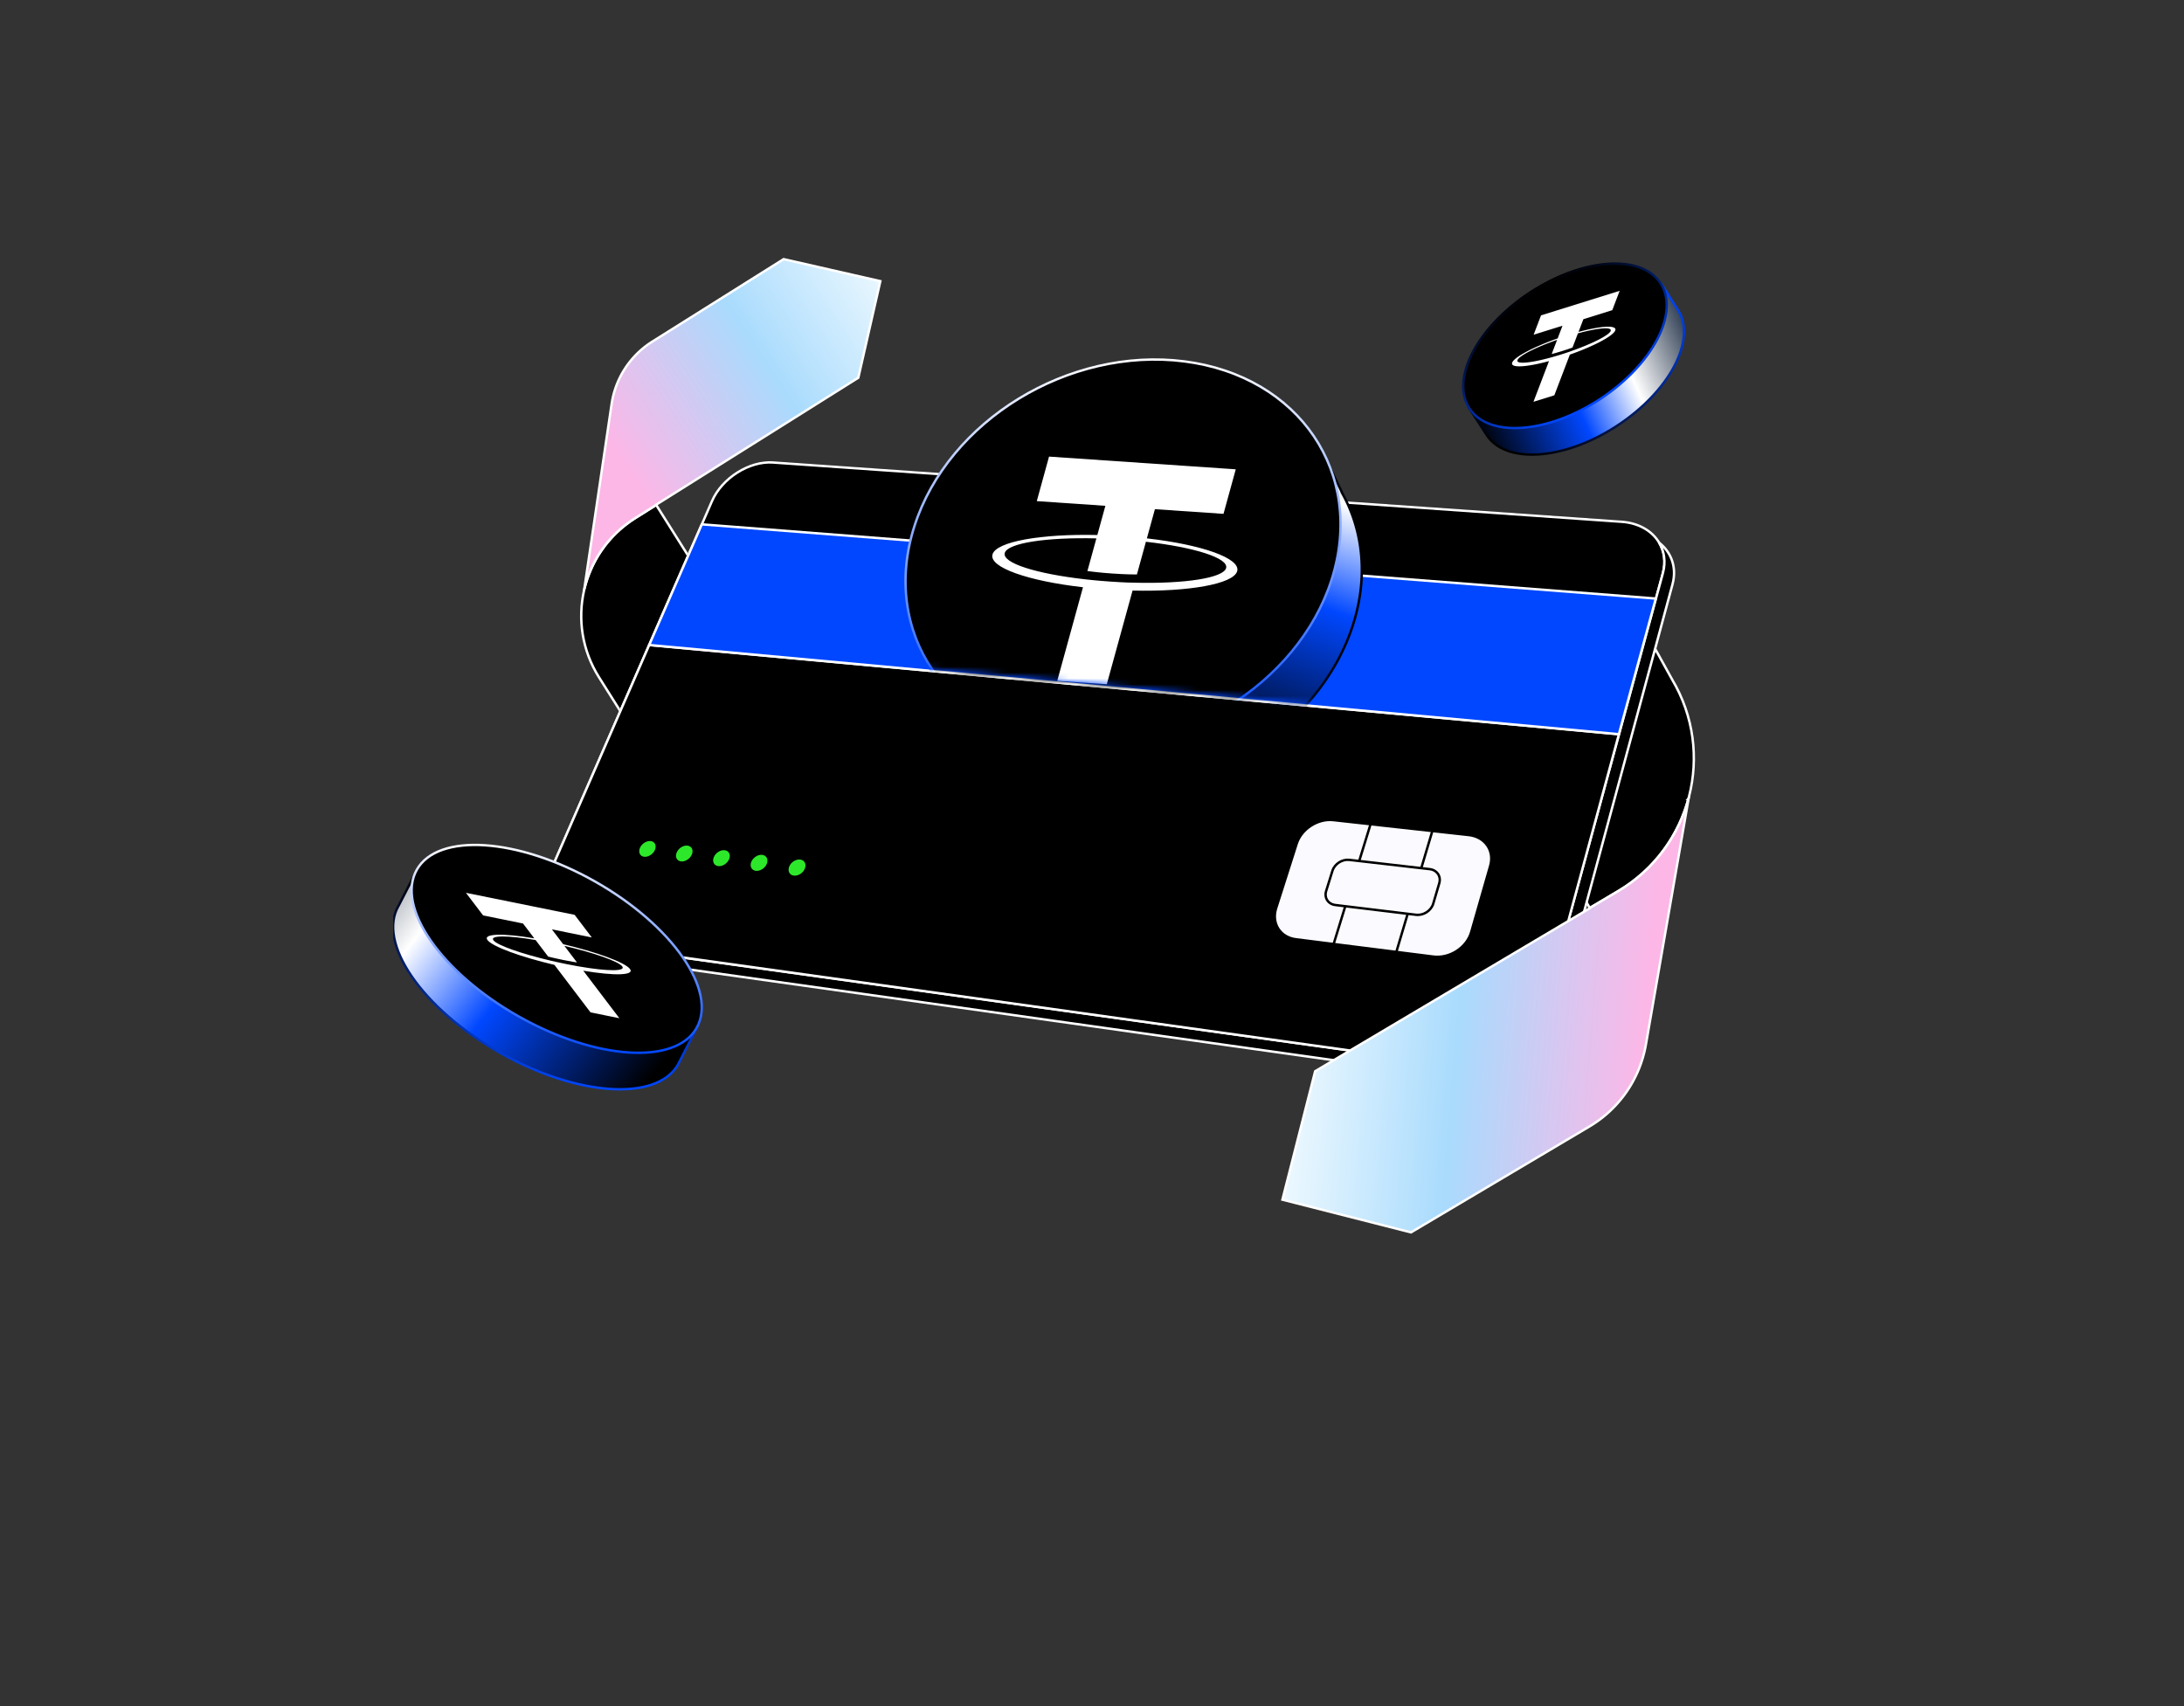 <svg xmlns="http://www.w3.org/2000/svg" width="375" height="293" fill="none"><rect width="100%" height="100%" fill="#333333" stroke="none"/><g clip-path="url(#a)"><path fill="#000" stroke="#fff" stroke-linecap="round" stroke-linejoin="round" stroke-width=".413" d="m272.967 155.912-23.424-40.643 27.698-16.437 9.871 17.854c7.487 12.586 3.341 28.85-9.259 36.329l-4.881 2.897zM121.816 146.43l-18.975-30.144c-5.828-9.259-3.034-21.501 6.235-27.323l3.594-2.257 29.535 46.919z"/><path fill="url(#b)" stroke="#fff" stroke-miterlimit="10" stroke-width=".413" d="m105.018 69.369-3.597 24.356-1.081 7.33.024-.028a19.74 19.74 0 0 1 8.705-12.06l3.594-2.258-.009-.04 34.719-21.804 3.784-16.585c-6.484-1.475-10.119-2.305-16.603-3.78l-22.538 14.154a15.29 15.29 0 0 0-6.996 10.715z"/><path stroke="#000" stroke-linecap="round" stroke-linejoin="round" stroke-width=".413" d="m285.528 98.417-20.847 76.608c-1.436 5.273-7.083 8.959-12.561 8.198L97.47 161.686c-1.611-.221-2.88-.955-3.724-2.027-1.404-1.765-1.654-4.452-.428-7.267l28.933-66.351c1.725-3.956 6.399-6.909 10.476-6.623L278.464 89.6c2.941.203 5.243 1.594 6.428 3.6.88 1.476 1.157 3.293.633 5.216z"/><path fill="#000" stroke="#fff" stroke-linecap="round" stroke-linejoin="round" stroke-width=".413" d="m285.528 98.417-20.847 76.608c-1.436 5.273-7.083 8.959-12.561 8.198L97.47 161.686c-1.611-.221-2.88-.955-3.724-2.027-1.404-1.765-1.654-4.452-.428-7.267l28.933-66.351c1.725-3.956 6.399-6.909 10.476-6.623L278.464 89.6c2.941.203 5.243 1.594 6.428 3.6.88 1.476 1.157 3.293.633 5.216z"/><path fill="#000" stroke="#fff" stroke-linecap="round" stroke-linejoin="round" stroke-width=".413" d="m287.183 100.304-20.797 77.019c-1.43 5.297-7.096 8.995-12.6 8.222L98.481 163.681c-2.485-.35-4.155-1.903-4.739-4.024.844 1.071 2.113 1.806 3.724 2.026l154.65 21.537c5.478.763 11.125-2.922 12.561-8.198l20.847-76.608c.523-1.92.246-3.737-.634-5.215 2.089 1.638 3.058 4.258 2.29 7.103z"/><path fill="#000" stroke="#fff" stroke-linecap="round" stroke-linejoin="round" stroke-width=".413" d="M111.467 110.762 93.32 152.357c-1.972 4.526-.132 8.704 4.155 9.3l154.673 21.572c5.483.765 11.132-2.923 12.568-8.198l13.255-48.951z"/><path fill="#FBFBFF" stroke="#000" stroke-linecap="round" stroke-linejoin="round" stroke-width=".413" d="m246.106 164.265-23.598-2.974c-2.71-.342-4.221-2.744-3.389-5.353l3.523-11.048c.811-2.545 3.625-4.361 6.298-4.065l23.258 2.566c2.775.307 4.427 2.668 3.677 5.284l-3.259 11.363c-.77 2.685-3.69 4.584-6.508 4.227z"/><path stroke="#000" stroke-linecap="round" stroke-linejoin="round" stroke-width=".413" d="m235.268 141.723-6.252 20.295M245.88 142.895l-6.099 20.481"/><path fill="#FBFBFF" stroke="#000" stroke-linecap="round" stroke-linejoin="round" stroke-width=".413" d="m243.154 157.088-13.874-1.681c-1.239-.149-1.942-1.236-1.572-2.422l1.077-3.456c.368-1.177 1.661-2.013 2.894-1.873l13.798 1.588c1.261.145 1.998 1.229 1.648 2.424l-1.034 3.51c-.355 1.205-1.672 2.061-2.939 1.907z"/><path fill="#0047FF" stroke="#fff" stroke-linecap="round" stroke-linejoin="round" stroke-width=".413" d="m111.467 110.756 9.036-20.717 163.802 12.741-6.335 23.294z"/><path fill="#2DE82A" d="M112.458 145.933c-.313.746-1.148 1.277-1.862 1.188-.713-.09-1.033-.766-.72-1.51.314-.743 1.146-1.272 1.858-1.183.711.088 1.038.762.724 1.505M118.795 146.723c-.312.75-1.149 1.286-1.869 1.195s-1.051-.771-.737-1.519c.311-.747 1.146-1.279 1.866-1.19s1.053.767.742 1.516zM125.196 147.523c-.307.754-1.149 1.292-1.877 1.202-.727-.091-1.067-.778-.757-1.53s1.146-1.287 1.873-1.197c.726.091 1.068.774.761 1.525M131.664 148.329c-.305.758-1.151 1.298-1.886 1.207-.736-.092-1.082-.782-.777-1.538s1.149-1.294 1.882-1.203 1.083.778.781 1.536zM138.199 149.147c-.303.762-1.151 1.306-1.895 1.211-.744-.092-1.098-.786-.796-1.548.303-.761 1.149-1.301 1.891-1.21.742.093 1.101.784.8 1.544z"/><mask id="c" width="179" height="85" x="111" y="41" maskUnits="userSpaceOnUse" style="mask-type:luminance"><path fill="#fff" d="m111.488 110.395 166.504 15.318 11.064-46.99L136.71 41.7z"/></mask><g mask="url(#c)"><path fill="url(#d)" stroke="url(#e)" stroke-miterlimit="10" stroke-width=".413" d="m230.636 85.01-3.828-7.998-1.754.853c-4.566-4.184-10.729-7.073-18.055-8.006-19.784-2.523-40.529 10.151-46.338 28.306-1.291 4.037-1.732 8.005-1.425 11.764l-1.525.743 3.186 6.645a26 26 0 0 0 1.907 3.977l.171.359.032-.017c4.46 7.357 12.536 12.643 22.962 13.972 19.785 2.523 40.53-10.151 46.339-28.306 2.586-8.085 1.771-15.895-1.674-22.293z"/><path fill="#000" stroke="url(#f)" stroke-miterlimit="10" stroke-width=".413" d="M228.652 99.498c-5.807 18.156-26.554 30.828-46.339 28.305-19.784-2.523-31.115-19.286-25.308-37.443s26.554-30.829 46.339-28.306c19.784 2.523 31.115 19.287 25.308 37.444Z"/><path fill="#fff" fill-rule="evenodd" d="m196.922 92.452 1.38-5.016 11.778.801 2.104-7.647-32.06-2.184-2.104 7.647 11.778.802-1.38 5.016c-9.691-.227-17.397 1.132-18.005 3.342-.607 2.212 6.088 4.55 15.539 5.627l-4.422 16.079 8.51.579 4.425-16.085c9.665.224 17.358-1.134 17.966-3.34.605-2.206-6.062-4.547-15.501-5.625h-.006zm-2.092 7.604c-.242.009-1.494-.006-4.245-.194-2.193-.15-3.726-.324-4.265-.385-4.176-.473-7.747-1.169-10.212-1.966-2.466-.797-3.826-1.695-3.59-2.553.471-1.71 7.184-2.72 15.736-2.508l-1.542 5.61c.542.07 2.106.277 4.286.424 2.63.179 3.971.164 4.217.155l1.542-5.61c8.34.94 14.242 2.808 13.77 4.52-.471 1.71-7.158 2.721-15.699 2.511z" clip-rule="evenodd"/></g><path fill="url(#g)" stroke="url(#h)" stroke-miterlimit="10" stroke-width=".413" d="m68.447 155.518 3.03-5.889 9.578 1.862c5.403.54 11.82 2.644 18.122 6.243 6.302 3.597 11.348 8.036 14.501 12.38l5.878 6.522-2.848 5.597c-.1.218-.21.437-.333.646-3.737 6.334-17.495 5.34-30.73-2.214-13.236-7.554-20.938-18.813-17.203-25.145h.003z"/><path fill="#000" stroke="url(#i)" stroke-miterlimit="10" stroke-width=".413" d="M119.607 176.522c3.629-6.394-4.185-17.658-17.451-25.16-13.266-7.503-26.963-8.401-30.592-2.009-3.629 6.394 4.185 17.658 17.452 25.16 13.266 7.503 26.962 8.401 30.591 2.009Z"/><path fill="#fff" fill-rule="evenodd" d="M99.626 165.991c-.134-.02-.822-.128-2.424-.452-1.274-.259-2.204-.475-2.53-.55-5.061-1.182-9.29-2.655-9.951-3.526s2.459-.855 7.238-.045l2.161 2.845c.337.084 1.295.317 2.567.577 1.53.311 2.254.41 2.383.427l-2.16-2.843c5.054 1.18 9.271 2.653 9.931 3.522.66.87-2.45.857-7.223.045h.008m-2.932-3.86-1.934-2.545 6.854 1.389-2.948-3.882-18.662-3.781 2.948 3.882 6.853 1.389 1.934 2.545c-5.405-.911-8.883-.821-8.03.303s5.752 2.907 11.488 4.255l6.196 8.157 4.955 1.003-6.196-8.159c5.391.909 8.865.818 8.011-.305-.853-1.121-5.742-2.906-11.471-4.251z" clip-rule="evenodd"/><path fill="url(#j)" stroke="url(#k)" stroke-miterlimit="10" stroke-width=".413" d="M282.409 52.265c-4.347-.145-9.81 1.5-14.988 4.854s-8.943 7.688-10.628 11.747l-4.539 1.186 2.952 4.556c3.233 5.111 13.221 4.483 22.315-1.41 9.092-5.89 13.841-14.81 10.608-19.922l-2.79-4.366-2.926 3.349-.004.008z"/><path fill="#000" stroke="url(#l)" stroke-miterlimit="10" stroke-width=".413" d="M285.105 48.616c-3.333-5.046-13.374-4.316-22.427 1.631s-13.692 14.858-10.36 19.905c3.333 5.046 13.375 4.316 22.428-1.631s13.692-14.858 10.359-19.905Z"/><path fill="#fff" fill-rule="evenodd" d="M269.778 60.294a42 42 0 0 1-1.795.596c-.921.287-1.568.464-1.79.525-3.502.955-5.92 1.16-5.634.415.283-.748 3.179-2.2 6.801-3.472l-.932 2.437c.23-.056.876-.227 1.798-.514 1.105-.346 1.678-.566 1.779-.603l.933-2.437c3.492-.95 5.906-1.153 5.621-.41-.286.745-3.175 2.195-6.789 3.463zm1.263-3.308.833-2.177 4.959-1.547 1.27-3.325-13.504 4.215-1.27 3.325 4.959-1.547-.832 2.178c-4.103 1.445-7.438 3.192-7.806 4.156-.367.963 2.358.819 6.316-.255l-2.667 6.986 3.586-1.117 2.666-6.986c4.094-1.44 7.425-3.189 7.793-4.148.367-.959-2.347-.818-6.3.249v-.009z" clip-rule="evenodd"/><path fill="url(#m)" stroke="#fff" stroke-miterlimit="10" stroke-width=".413" d="m282.607 179.36 5.634-32.451 1.693-9.764-.034.036a26.4 26.4 0 0 1-12.049 15.835l-4.883 2.897.011.051-47.163 27.991-5.621 22.049 22.077 5.617 30.616-18.17a20.46 20.46 0 0 0 9.719-14.093z"/></g><defs><linearGradient id="b" x1="106.956" x2="231.891" y1="79.345" y2="-2.047" gradientUnits="userSpaceOnUse"><stop stop-color="#FCB7E7"/><stop offset=".2" stop-color="#A9DBFD"/><stop offset=".4" stop-color="#F7FDFF"/><stop offset=".6" stop-color="#FF100A"/><stop offset=".8" stop-color="#FEE462"/><stop offset="1" stop-color="#ACDD6D"/></linearGradient><linearGradient id="d" x1="218.369" x2="174.685" y1="42.525" y2="162.998" gradientUnits="userSpaceOnUse"><stop offset=".03" stop-color="#008678"/><stop offset=".09" stop-color="#01132D"/><stop offset=".29" stop-color="#fff"/><stop offset=".43" stop-color="#0047FF"/><stop offset=".66"/><stop offset=".81"/><stop offset=".95" stop-color="#121A26"/></linearGradient><linearGradient id="e" x1="157.268" x2="234.146" y1="103.63" y2="101.87" gradientUnits="userSpaceOnUse"><stop stop-color="#0047FF"/><stop offset="1"/></linearGradient><linearGradient id="f" x1="193.59" x2="192.069" y1="128.21" y2="61.649" gradientUnits="userSpaceOnUse"><stop stop-color="#0047FF"/><stop offset="1" stop-color="#FBFBFF"/></linearGradient><linearGradient id="g" x1="46.229" x2="146.228" y1="133.697" y2="210.745" gradientUnits="userSpaceOnUse"><stop offset=".03" stop-color="#008678"/><stop offset=".09" stop-color="#01132D"/><stop offset=".29" stop-color="#fff"/><stop offset=".43" stop-color="#0047FF"/><stop offset=".66"/><stop offset=".81"/><stop offset=".95" stop-color="#121A26"/></linearGradient><linearGradient id="h" x1="93.999" x2="93.116" y1="187.554" y2="148.89" gradientUnits="userSpaceOnUse"><stop stop-color="#0047FF"/><stop offset="1"/></linearGradient><linearGradient id="i" x1="96.008" x2="95.168" y1="181.32" y2="144.558" gradientUnits="userSpaceOnUse"><stop stop-color="#0047FF"/><stop offset="1" stop-color="#FBFBFF"/></linearGradient><linearGradient id="j" x1="299.132" x2="229.945" y1="53.285" y2="83.798" gradientUnits="userSpaceOnUse"><stop offset=".03" stop-color="#008678"/><stop offset=".09" stop-color="#01132D"/><stop offset=".29" stop-color="#fff"/><stop offset=".43" stop-color="#0047FF"/><stop offset=".66"/><stop offset=".81"/><stop offset=".95" stop-color="#121A26"/></linearGradient><linearGradient id="k" x1="277.933" x2="264.553" y1="45.553" y2="79.77" gradientUnits="userSpaceOnUse"><stop stop-color="#0047FF"/><stop offset="1"/></linearGradient><linearGradient id="l" x1="274.294" x2="263.027" y1="68.944" y2="49.582" gradientUnits="userSpaceOnUse"><stop stop-color="#0047FF"/><stop offset="1"/></linearGradient><linearGradient id="m" x1="282.547" x2="123.167" y1="175.719" y2="162.741" gradientUnits="userSpaceOnUse"><stop stop-color="#FCB7E7"/><stop offset=".2" stop-color="#A9DBFD"/><stop offset=".4" stop-color="#F7FDFF"/><stop offset=".6" stop-color="#FF100A"/><stop offset=".8" stop-color="#FEE462"/><stop offset="1" stop-color="#ACDD6D"/></linearGradient><clipPath id="a"><path fill="#fff" d="M67.5 41.7h240v170.4h-240z"/></clipPath></defs></svg>